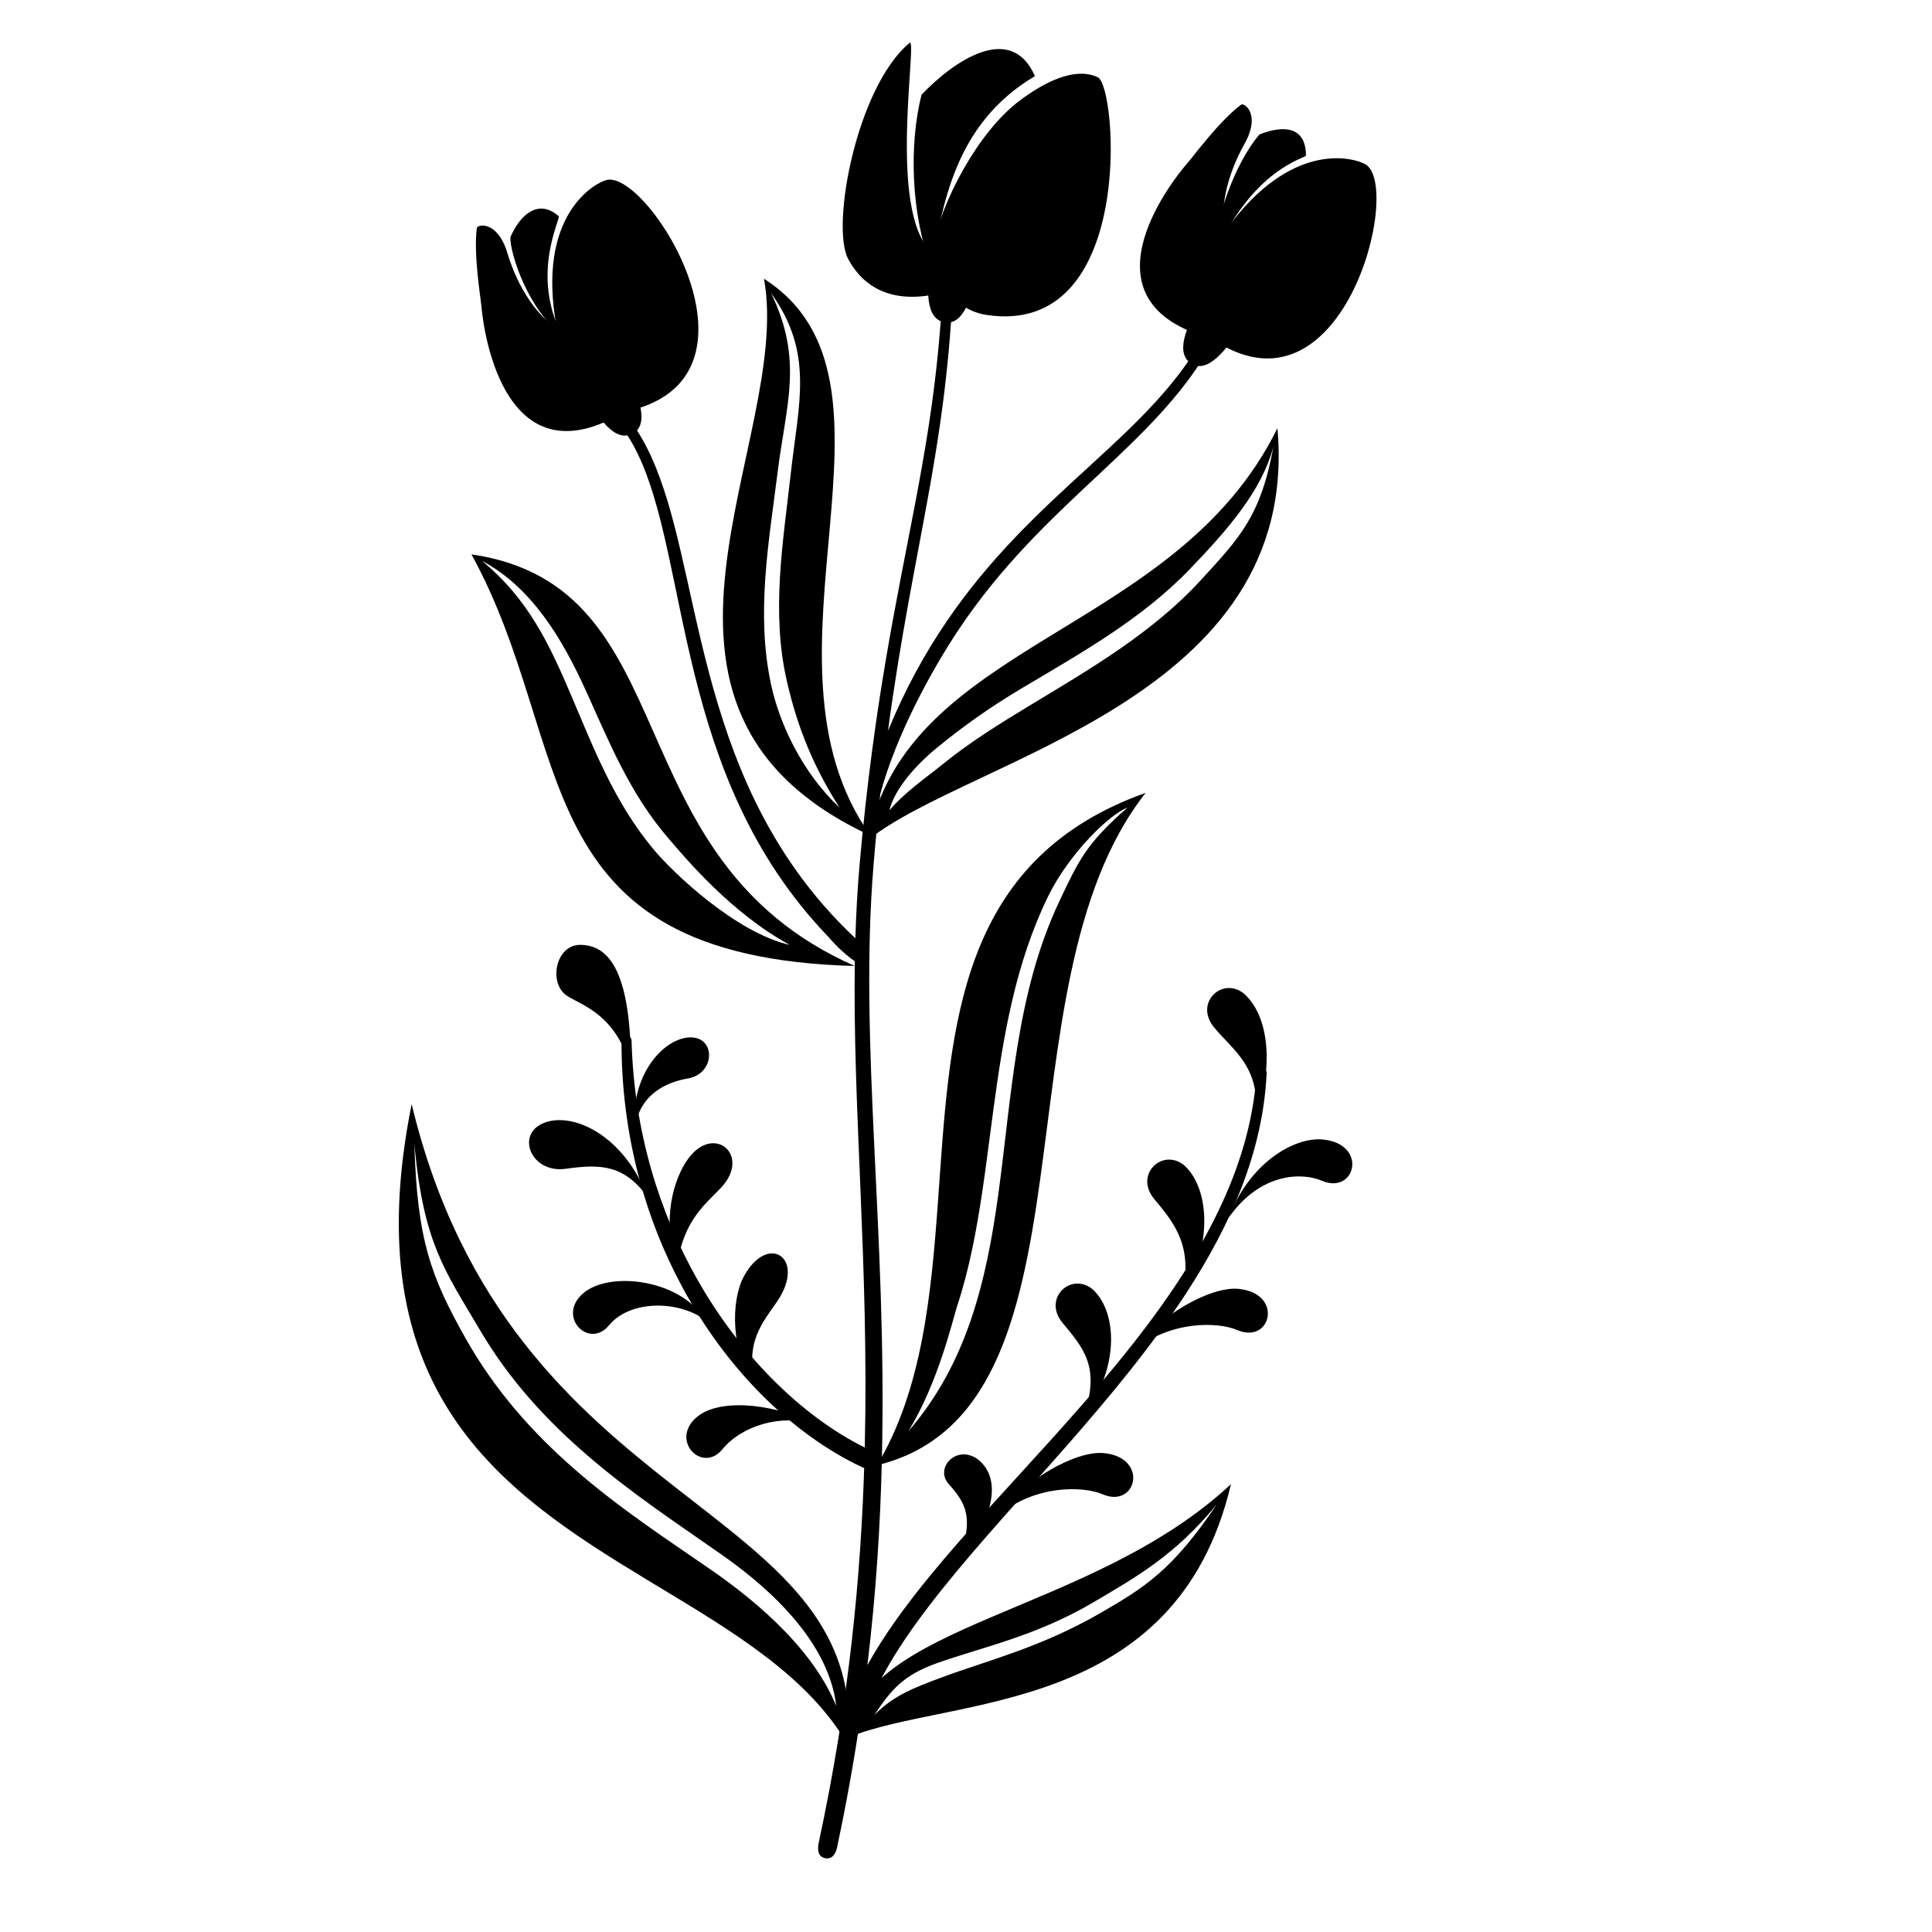 <?xml version="1.0" encoding="UTF-8"?>
<!-- Uploaded to: ICON Repo, www.iconrepo.com, Generator: ICON Repo Mixer Tools -->
<svg fill="#000000" width="800px" height="800px" version="1.1" viewBox="144 144 512 512" xmlns="http://www.w3.org/2000/svg">
 <g>
  <path d="m253.09 436.59c26.355 109.52 120.86 104.18 115.73 170-10.484-18.137-29.984-29.828-50.215-42.039l-3.574-2.16c-38.188-23.148-77.246-49.59-61.938-125.8zm0.719 10.379c0.707 25.676 4.445 35.473 13.562 51.68 7.91 14.078 18.086 25.262 28.895 34.707 11.965 10.445 24.734 18.742 36.098 26.613 8.766 6.098 26.293 19.188 33.25 36.121-2.227-18.973-21.387-33.801-30.453-40.152-11.16-7.836-23.758-16.086-35.621-26.344-10.504-9.059-20.453-19.699-28.363-33.141-9.172-15.59-15.035-22.969-17.367-49.484z"/>
  <path d="m268.93 290.91c58.105 8.508 36.629 80.473 101.6 109.09-88.645-2.363-73.527-58.188-101.6-109.09zm2.785 1.711c12.422 10.23 17.984 22.363 23.801 36.012 5.894 13.836 11.363 28.168 21.84 40.641 4.988 5.953 21.516 21.828 35.926 25.133-15.426-8.395-27.461-22.77-32.195-28.297-10.305-11.988-15.797-25.824-21.84-39.117-6.348-13.977-14.445-27.387-27.531-34.371z"/>
  <path d="m346.47 217.88c42.363 27.043-5.344 100.38 28.23 147.58-72.562-33.684-20.438-104.42-28.23-147.58zm1.891 3.832c8.59 17.805 3.981 29.262 1.711 47.465-2.34 18.645-5.793 37.453-1.711 56.336 2.266 10.449 8.297 23.277 18.125 32.516-6.812-10.664-11.098-21.039-13.945-33.445-4.231-18.375-1.031-36.766 1.008-54.992 2.09-18.801 6.234-31.98-5.188-47.879z"/>
  <path d="m447.62 354.11c-40.785 51.641-10.238 163.39-71.184 178.19 11.984-20.102 14.363-45.188 16.172-70.375l0.598-8.391c2.992-41.914 7.191-82.598 54.414-99.426zm-4.836 3.922c-4.594 1.641-15.449 12.102-21.02 23.508-8.672 17.762-11.895 37.125-14.484 56.371l-0.531 3.981c-0.785 5.969-1.543 11.91-2.414 17.781-1.562 10.512-3.492 20.789-6.695 30.512-1.148 3.488-4.965 20.215-12.91 33.105 15.551-17.922 20.703-39.883 23.863-63.012 3.527-25.777 4.633-52.996 16.098-77.328 5.262-11.137 7.238-15.414 18.094-24.918z"/>
  <path d="m470.22 537.31c-14.52 61.727-74.391 56.148-101.2 67.055 3.176-30.277 64.133-32.414 101.2-67.055zm-3.754 5.375c-11.188 13.555-21.078 19.074-32.668 25.922-15.395 9.086-29.613 11.895-41.578 16.18-8.766 3.129-12.016 6.93-16.539 13.746 5.008-5.168 10.539-7.269 17.898-10.004 12.117-4.512 26.105-7.856 42.031-17.055 11.902-6.871 19.09-11.398 30.855-28.789z"/>
  <path d="m482.53 257.47c6.426 71.816-81.234 87.332-108.49 109.13 9.938-52.844 81.551-54.242 108.49-109.13zm-1.051 4.82c-3.039 11.707-12.203 22.184-22.152 32.527-6.426 6.672-13.68 12.254-21.238 17.312-7.809 5.207-15.895 9.852-23.727 14.523-8.363 5.016-15.164 9.859-22.168 15.598-6.801 5.57-11.465 11.914-12.48 16.496 3.949-4.734 9.988-8.855 14.367-12.418 6.852-5.566 14.711-10.465 22.875-15.402 7.859-4.758 15.969-9.547 23.754-14.93 7.734-5.356 15.164-11.289 21.613-18.359 10.102-11.016 15.832-16.848 19.156-35.348z"/>
  <path d="m436.2 540c-5.137-2.211-17.863-2.551-27.559 5.57 6.43-9.148 20.332-17.238 27.945-16.477 11.969 1.203 8.621 14.781-0.387 10.906z"/>
  <path d="m471.88 496.47c-5.141-2.211-17.863-2.551-27.559 5.57 6.43-9.145 20.332-17.238 27.945-16.473 11.969 1.199 8.621 14.781-0.387 10.902z"/>
  <path d="m494.25 456.89c-5.137-2.211-16.23-2.211-24.641 9.82 5.492-14.547 17.414-21.488 25.027-20.723 11.969 1.199 8.625 14.781-0.387 10.902z"/>
  <path d="m403.45 530.98c-5.711-4.566-11.949 1.984-8.016 6.324 5.445 6.004 6.688 9.988 1.516 23.473 10.766-14.859 12.469-24.566 6.5-29.797z"/>
  <path d="m433.47 485.61c-5.715-4.566-13.234 2.496-7.879 8.973 5.352 6.473 10.449 11.871 5.281 25.352 10.762-14.855 8.566-29.094 2.598-34.324z"/>
  <path d="m457.75 452.76c-5.715-4.566-13.234 2.496-7.879 8.973 5.356 6.473 10.93 12.836 6.945 27.281 9.617-16.973 6.902-31.023 0.934-36.254z"/>
  <path d="m473.62 407.29c-5.715-4.566-13.234 2.5-7.879 8.977 5.356 6.469 12.547 10.555 11 24.582 5.356-16.273 2.848-28.324-3.121-33.559z"/>
  <path d="m311.22 427.04c-3.996-13.973-12.277-16.277-16.809-19.047-5.172-3.16-3.277-13.594 3.316-13.594 7.797 0 13.492 7.285 13.492 32.641z"/>
  <path d="m344.41 511.39c-6.859-8.613-6.781-22.621-3.316-29.059 6.363-11.836 16.754-4.977 8.82 6.621-3.801 5.559-8.82 10.996-5.504 22.438z"/>
  <path d="m323.46 479.25c-4.254-11.895-0.93-22.965 2.957-28.238 6.856-9.297 16.754-0.801 8.625 7.789-4.16 4.398-9.871 8.566-11.582 20.449z"/>
  <path d="m312.21 443.2c-1.219-13.891 7.144-23.57 14.094-24.25 7.473-0.73 7.473 9.59 0 10.852-5.711 0.965-12.926 4.211-14.094 13.398z"/>
  <path d="m328.46 519.71c-6.891 6.141 1.684 14.82 6.973 8.375 5.293-6.445 15.84-9.273 23.578-6.727-6.398-4.258-23.66-7.789-30.551-1.648z"/>
  <path d="m298.42 486.84c-6.891 6.141 1.68 14.82 6.973 8.379 5.293-6.445 17.695-6.918 25.512-1.434-6.641-10.848-25.594-13.086-32.484-6.945z"/>
  <path d="m288.18 441.57c-7.672 3.008-3.426 13.465 5.731 12.172 9.16-1.293 15.441-1.156 21.711 7.516-6.269-16.402-19.773-22.699-27.441-19.688z"/>
  <path d="m395.21 219.8c0.73 0.035 1.312 0.668 1.285 1.406-0.504 11.137-1.484 21.129-2.746 30.668-0.82 6.191-1.773 12.184-2.809 18.172l-0.48 2.762-0.496 2.766c-3.324 18.43-7.305 37.32-10.637 62.098 4.535-11.039 9.773-20.488 15.406-28.789 11.738-17.312 25.191-29.621 37.582-40.969 14.336-13.156 27.234-24.969 34.109-42.07 0.254-0.688 1.035-1.027 1.738-0.758 0.68 0.273 1.008 1.055 0.758 1.742-6.828 17.582-19.828 29.883-34.363 43.508-12.066 11.305-25.215 23.551-36.625 40.703-7.098 10.676-16.445 27.73-20.641 43.348-0.637 5.879-1.234 12.086-1.777 18.668-3.957 47.734 3.625 97.137 2.191 157.75-0.398 17.191-1.527 35.277-3.836 54.473 4.269-7.742 10.004-15.645 16.633-23.723 19.344-23.602 46.297-48.863 65.016-76.906 11.738-17.594 20.254-36.27 21.488-56.332 0.047-0.738 0.68-1.305 1.41-1.262 0.754 0.039 1.309 0.672 1.258 1.41-0.98 20.602-9.395 39.906-21.234 58.117-18.414 28.371-45.066 54.09-64.262 77.949-10.074 12.523-18.086 24.488-21.512 36.121-0.301-0.027-0.586-0.062-0.859-0.098-1.586 10.664-3.559 21.672-5.981 33.055-0.145 0.684-0.793 3.32-3.188 2.828-2.394-0.488-1.82-3.414-1.652-4.199 8.082-37.52 11.219-70.965 12.105-101.55l-0.07 2.352c-0.137-0.035-0.273-0.086-0.406-0.148-9.32-4.348-18.895-11.168-27.684-20.199-7.457-7.676-14.359-16.926-20.078-27.531-9.848-18.223-16.195-40.426-16.148-65.332-0.023-0.738 0.582-1.348 1.312-1.355 0.754-0.012 1.359 0.586 1.359 1.324 0.629 24.25 7.457 45.645 17.383 63.199 5.715 10.094 12.469 18.914 19.699 26.246 7.934 8.035 16.449 14.297 24.836 18.418l-0.121-0.062c1.137-48.426-3.258-89.754-2.633-128.86-2.234-1.5-4.688-3.769-7.348-6.809-10.152-10.648-17.508-22.156-23.023-33.914-10.859-23.098-14.66-47.105-19.043-67.125-3.906-17.832-8.164-32.461-18.82-40.102-0.602-0.43-0.73-1.266-0.301-1.871 0.43-0.602 1.258-0.746 1.863-0.32 11.234 7.828 16.199 22.949 20.531 41.551 4.609 19.695 8.664 43.34 19.648 66.008 6.215 12.77 14.621 25.238 26.633 36.488 0.203-6.684 0.57-13.305 1.152-19.891 3.781-42.441 9.75-69.301 14.59-94.77l0.523-2.777 0.516-2.766c1.27-6.91 2.441-13.797 3.441-20.945 1.309-9.453 2.34-19.363 2.894-30.406 0.051-0.738 0.68-1.312 1.41-1.277z"/>
  <path d="m390.72 214.6c-5.34-13.961-5.816-32.453-2.504-45.496 8.25-8.664 23.625-19.562 30.051-4.934-21.766 12.918-24.328 34.801-27.547 50.43z"/>
  <path d="m391.48 209.93 12.23 1.539c-1.82 12.895-4.984 18.875-9.496 17.934-4.516-0.941-5.426-7.434-2.734-19.473z"/>
  <path d="m297.6 245.09 10.695-6.129c6.309 11.395 7.379 18.07 3.207 20.035-4.168 1.965-8.801-2.668-13.902-13.906z"/>
  <path d="m434.93 164.48c-2.016-0.926-8.031-3.246-20.598 6.102-11.094 8.254-21 26.898-23.461 40.113-11.824-10.562-3.551-57.25-5.844-55.328-14.004 11.734-20.906 48.547-16.258 57.246 4.644 8.695 13.508 12.379 26.559 8.496 2.449 3.598 6.102 5.746 10.098 6.352 39.574 6 34.648-60.621 29.504-62.98z"/>
  <path d="m465.37 212.86c0.895-11.688 5.852-25.391 12.383-33.227 6.633-2.613 12.301-2.012 12.344 5.586 0.004 0.699-14.559 3.418-24.727 27.641z"/>
  <path d="m464.09 221.18 10.871 5.82c-6.32 11.387-11.422 15.832-15.297 13.336-3.875-2.492-2.398-8.879 4.426-19.156z"/>
  <path d="m506 187.64c-2.551-1.66-19.625-7.195-37.332 17.617-1.418-5.25 0.215-14.359 5.078-23.012 4.531-8.07-0.055-11.082-0.809-10.523-5.684 4.211-12.523 13.5-14.18 15.406-5.238 6.019-28.93 37.125 6.269 46.551 34.594 23.824 50.656-39.754 40.973-46.039z"/>
  <path d="m292.88 232.71c-8.586-6.281-13.641-20.973-13.641-25.809 2.703-6.246 7.559-10.246 12.816-5.602 0.625 0.551-7.481 15.328 0.824 31.41z"/>
  <path d="m304.78 191.69c-2.965 0.688-18.809 9.125-13.258 39.094-4.762-2.625-10.18-10.129-13.027-19.633-2.66-8.867-8.008-7.664-8.129-6.731-0.922 7.016 1.012 18.387 1.23 20.902 0.691 7.949 6.609 46.602 37.84 27.824 41.168-8.336 6.594-64.051-4.656-61.457z"/>
 </g>
</svg>